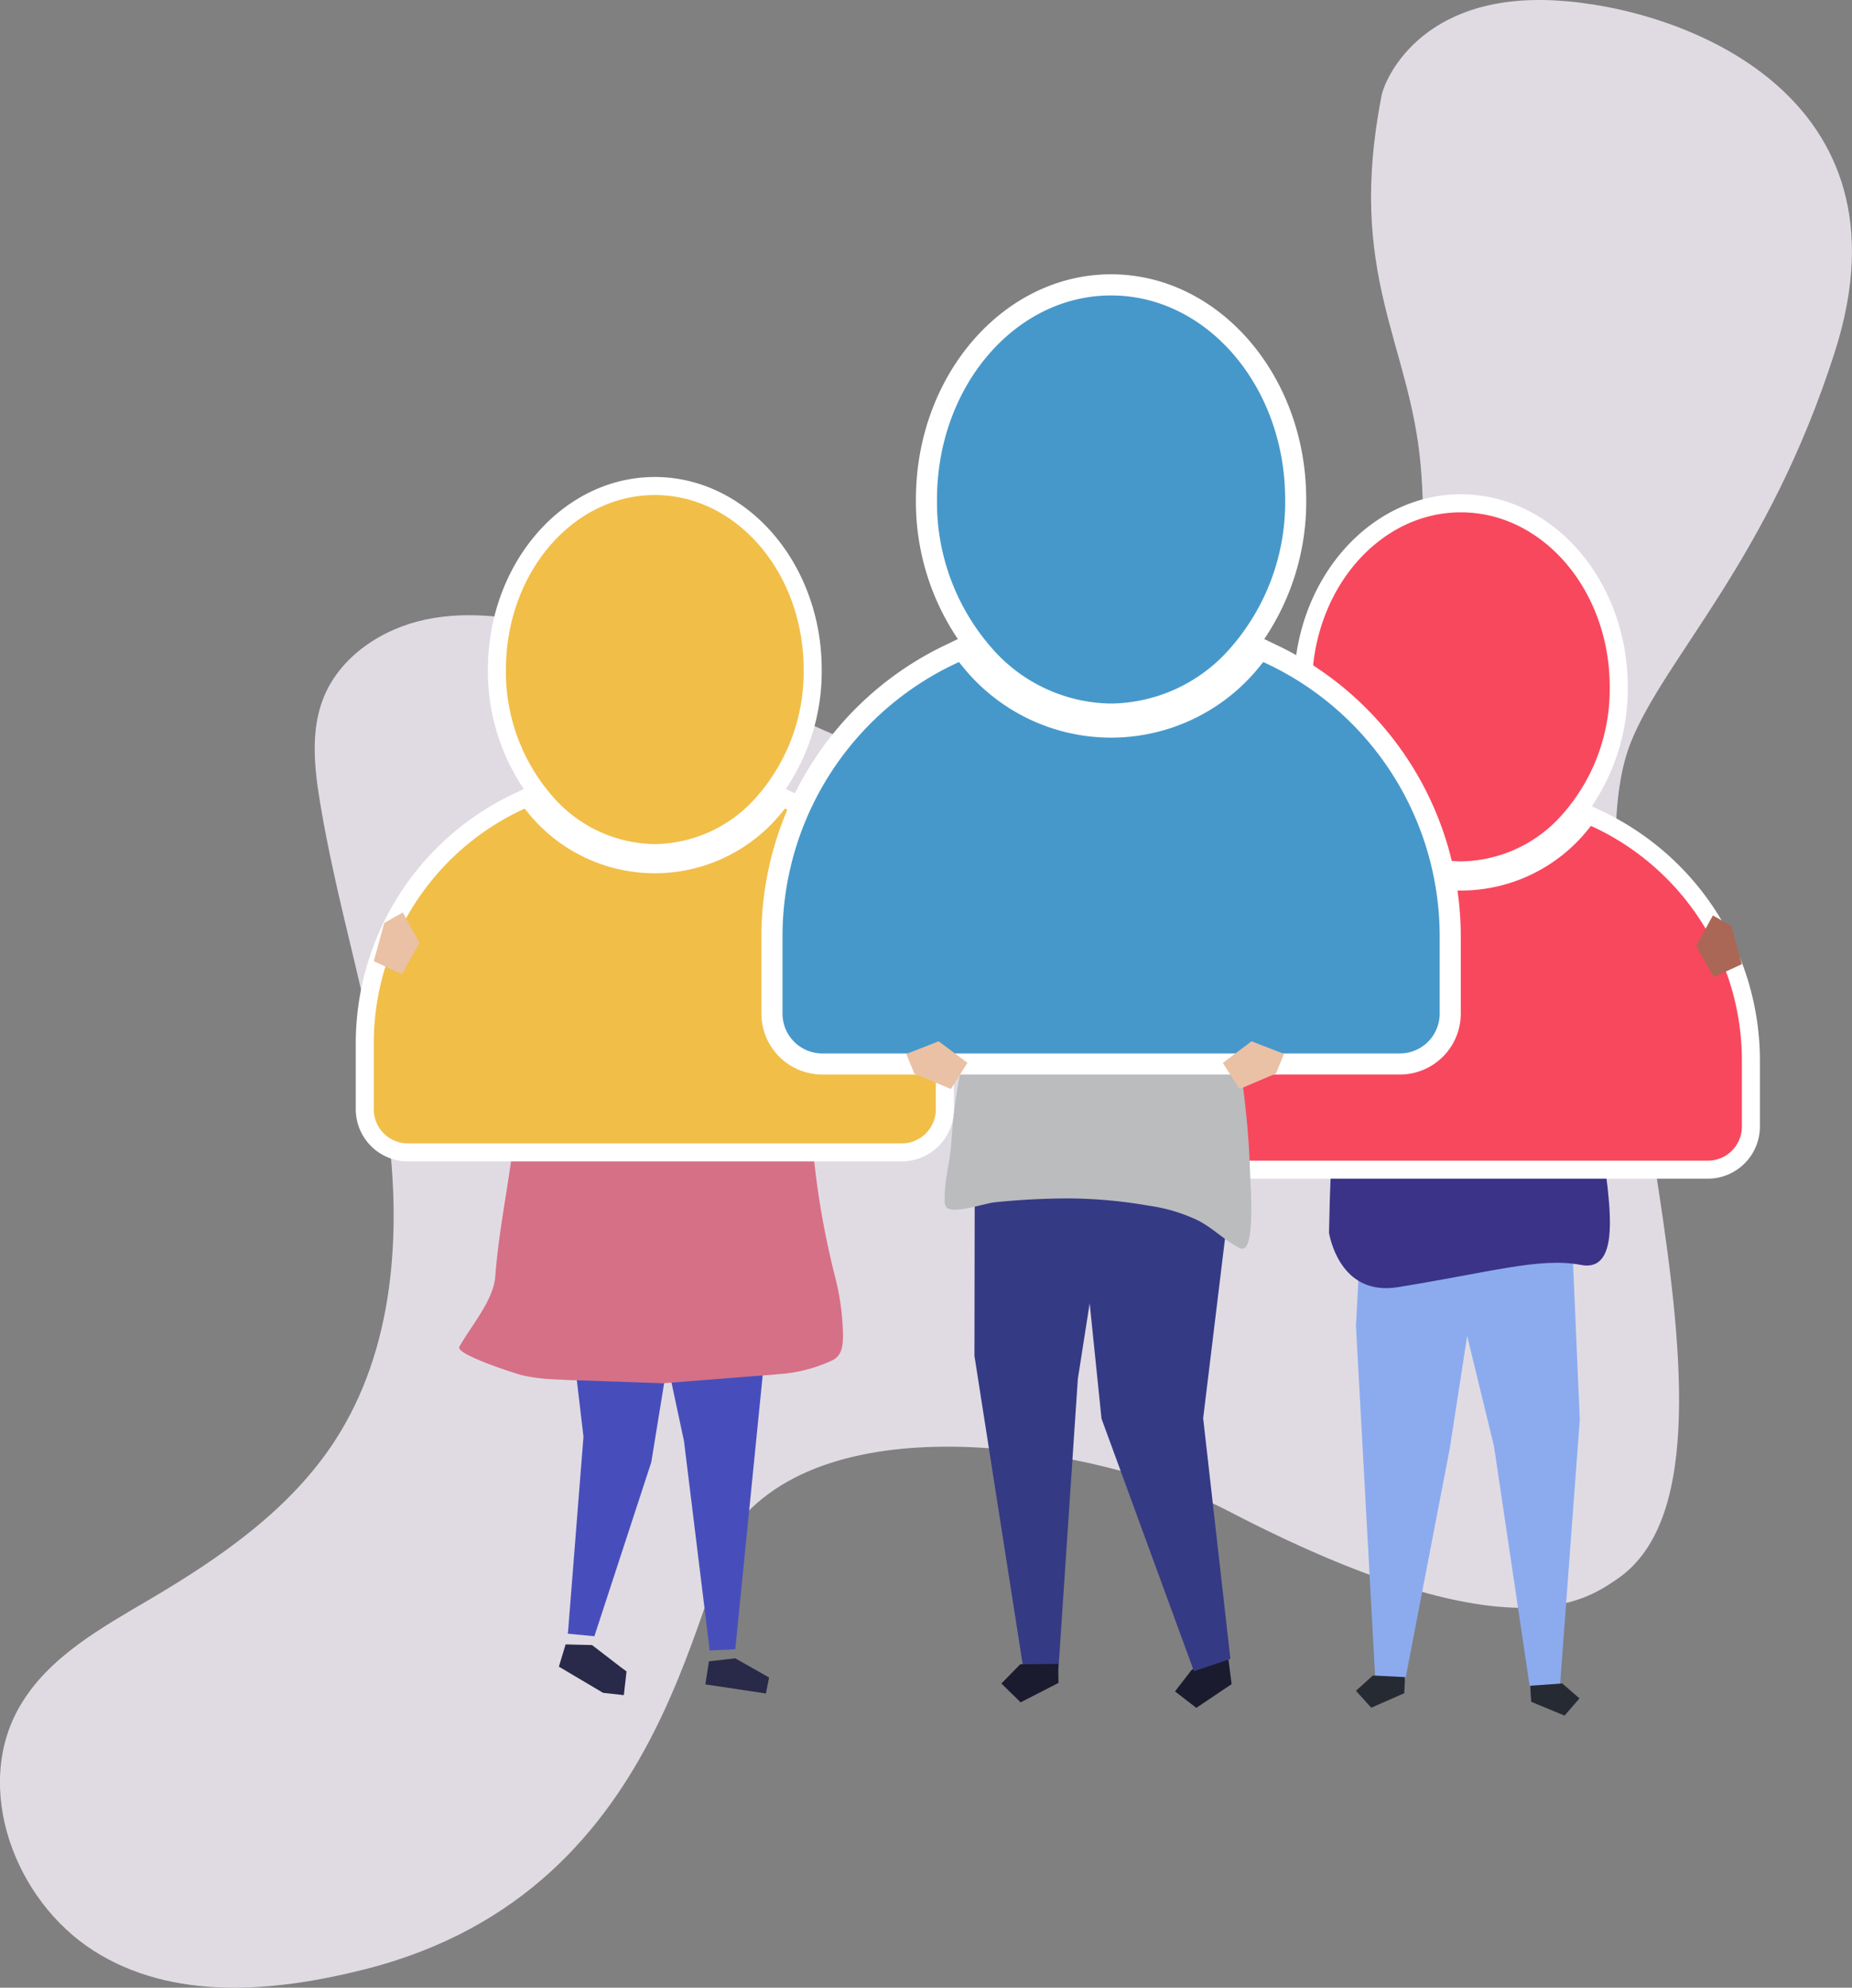 <svg id="Group_396" data-name="Group 396" xmlns="http://www.w3.org/2000/svg" xmlns:xlink="http://www.w3.org/1999/xlink" width="207.425" height="222.573" viewBox="0 0 207.425 222.573">
  <rect x="0" y="0" width="207.425" height="222.573" fill="#808080" stroke="none"/>
  <defs>
    <clipPath id="clip-path">
      <rect id="Rectangle_52" data-name="Rectangle 52" width="207.425" height="222.574" fill="#e0dbe3" stroke="#2cccd3" stroke-width="1"/>
    </clipPath>
  </defs>
  <g id="Group_168" data-name="Group 168" transform="translate(0 0)">
    <g id="Group_167" data-name="Group 167" transform="translate(0 0)">
      <g id="Group_166" data-name="Group 166" clip-path="url(#clip-path)">
        <path id="Path_70" data-name="Path 70" d="M-408.647,100.385c3.207-5.53,9.141-8.776,14.646-12.023,7.861-4.635,15.616-10.006,20.6-17.647,6.714-10.288,7.54-23.41,5.886-35.583s-5.545-23.939-7.53-36.061c-.629-3.843-1.044-7.905.378-11.529,1.844-4.694,6.572-7.817,11.508-8.846s10.076-.242,14.965.995c20.41,5.167,38.5,18.066,59.31,21.263,8.651,1.329,18.131.721,25.185-4.459,10.353-7.6,13.1-21.979,11.945-35.037-1.225-13.874-8.345-21.345-4.36-41.518.273-1.383,4.089-11.414,19.479-10.557,14.272.793,40.436,10.6,31.286,39.287-7.469,23.421-19.07,34.265-22.869,43.789-8.23,20.639,17.018,81.373-1.642,93.763-3.263,2.167-11.832,8.788-43.551-7.749-12.109-6.314-41.63-12.415-53.843.279-6.063,6.3-7.415,42.126-42.689,51.077-10.2,2.591-21.589,3.6-30.456-2.07s-13.535-18.27-8.252-27.374" transform="translate(410.872 90.668)" fill="#e0dbe3"/>
      </g>
    </g>
  </g>
  <g id="Group_395" data-name="Group 395" transform="translate(39.843 30.714)">
    <g id="Group_374" data-name="Group 374" transform="translate(90.278 24.634)">
      <g id="Group_371" data-name="Group 371" transform="translate(12.726 20.848)">
        <g id="Group_367" data-name="Group 367" transform="translate(18.886 62.741)">
          <path id="Path_276" data-name="Path 276" d="M728.869,506.7l.759,17.615L727.4,554.271l-3.331.237-4.048-27.2-5.6-23.019Z" transform="translate(-714.424 -504.285)" fill="#8cabef"/>
          <path id="Path_277" data-name="Path 277" d="M754.386,711.211l3.731,1.545,1.673-1.929-1.929-1.673-3.6.256Z" transform="translate(-744.62 -659.585)" fill="#262b33"/>
        </g>
        <g id="Group_368" data-name="Group 368" transform="translate(9.017 57.557)">
          <path id="Path_278" data-name="Path 278" d="M674.368,484.23l-.731,13.315,2.169,39.591,3.336.167,5-25.966,4.409-28.476Z" transform="translate(-673.637 -482.861)" fill="#8cabef"/>
          <path id="Path_279" data-name="Path 279" d="M679.067,707.463l-3.7,1.623-1.713-1.894,1.894-1.714,3.607.18Z" transform="translate(-673.652 -651.616)" fill="#262b33"/>
        </g>
        <g id="Group_369" data-name="Group 369" transform="translate(6.003 18.586)">
          <path id="Path_280" data-name="Path 280" d="M684.319,322.909l-10.409-1.115s-5.791.619-9.72,14.371c-2.186,7.651-2.851,19.705-3.012,28.9.246,1.311,1.674,7.053,7.713,6.079,10.371-1.673,15.891-3.346,20.407-2.509,3.847.836,3.522-4.46,3.1-8.5l-1.533-12.507Z" transform="translate(-661.179 -321.794)" fill="#3b3387"/>
        </g>
        <g id="Group_370" data-name="Group 370" transform="translate(13.595)">
          <path id="Path_281" data-name="Path 281" d="M715.562,270.375a19.538,19.538,0,0,0-7.95-.576,2.193,2.193,0,0,0-1.5.811,2.288,2.288,0,0,0-.244.634c-.663,2.464-1.5,6.116.118,8.386a4.059,4.059,0,0,0,1.171,1.055,5.769,5.769,0,0,0,1.941.762,10.386,10.386,0,0,1-.587,1.789c.6.906,3.4,1.014,3.92.146l.087-2.254a5.562,5.562,0,0,0,.98-.509,6.333,6.333,0,0,0,2.445-3.324c.5-1.458,1.2-2.844,1.657-4.33a2.093,2.093,0,0,0,.012-1.648,2.233,2.233,0,0,0-1.546-.829Z" transform="translate(-702.023 -263.631)" fill="#aa6755"/>
          <path id="Path_282" data-name="Path 282" d="M697.364,253.131a8.18,8.18,0,0,1,4.461-1.1c3.686.267,5.037,2.974,5.234,6.364,1.015-1.291,2.921-2.914,3.036-4.575a7.772,7.772,0,0,0-.856-4.387c-.713-1.1-2.535-1.7-3.619-2.339l-3.065-1.8a1.55,1.55,0,0,0-1.536-.2l-7.243,1.872c-.464.12-.992.3-1.163.743a1.522,1.522,0,0,0,.019.861,35.663,35.663,0,0,1,.931,3.8c.147.738.587,4.519,1.893,4.082a16.986,16.986,0,0,0,.74-2.071A3,3,0,0,1,697.364,253.131Z" transform="translate(-692.558 -244.979)" fill="#4f4b47"/>
        </g>
        <path id="Path_283" data-name="Path 283" d="M655.1,321.794l-3.847,1.171L637.2,337.685l-.836,4.851,6.717,11.091,1.814-4.065-2.844-8.2,4.516-3.178,6.022-13.549Z" transform="translate(-636.368 -303.208)" fill="#a9b4b9"/>
      </g>
      <g id="Group_373" data-name="Group 373">
        <path id="Path_284" data-name="Path 284" d="M632.715,194.122q-.385-.193-.777-.377a23.5,23.5,0,0,0,4.023-13.37c0-11.89-8.386-21.563-18.693-21.563s-18.693,9.673-18.693,21.563a23.5,23.5,0,0,0,4.022,13.371c-.405.185-.675.322-.793.383a30.93,30.93,0,0,0-18.03,28.011v7.473a5.841,5.841,0,0,0,5.835,5.834h55.32a5.841,5.841,0,0,0,5.834-5.834V222.14A30.931,30.931,0,0,0,632.715,194.122Z" transform="translate(-583.773 -158.812)" fill="#fff"/>
        <g id="Group_372" data-name="Group 372" transform="translate(2.021 2.021)">
          <path id="Path_285" data-name="Path 285" d="M638.172,312.278c-.1.123-.2.249-.3.37a18.262,18.262,0,0,1-28.547,0c-.1-.121-.2-.247-.3-.37a28.874,28.874,0,0,0-16.9,26.2v7.473a3.814,3.814,0,0,0,3.814,3.814h55.32a3.814,3.814,0,0,0,3.814-3.814v-7.473A28.874,28.874,0,0,0,638.172,312.278Z" transform="translate(-592.124 -277.167)" fill="#f8485e"/>
          <path id="Path_286" data-name="Path 286" d="M669.972,206.249a15.381,15.381,0,0,0,11.339-5.221,21.158,21.158,0,0,0,5.333-14.322c0-10.793-7.465-19.543-16.672-19.543s-16.672,8.75-16.672,19.543a21.158,21.158,0,0,0,5.333,14.322A15.381,15.381,0,0,0,669.972,206.249Z" transform="translate(-638.498 -167.163)" fill="#f8485e"/>
        </g>
      </g>
      <path id="Path_287" data-name="Path 287" d="M593.3,361.521l2.067-1.178,1.877,3.413-1.972,3.5-3.148-1.457Z" transform="translate(-590.104 -311.582)" fill="#aa6755"/>
      <path id="Path_288" data-name="Path 288" d="M835.072,354.892l-2.067-1.178-1.877,3.413,1.972,3.5,3.148-1.457Z" transform="translate(-771.28 -306.556)" fill="#aa6755"/>
    </g>
    <g id="Group_387" data-name="Group 387" transform="translate(0 22.698)">
      <g id="Group_384" data-name="Group 384" transform="translate(11.579 25.441)">
        <g id="Group_383" data-name="Group 383">
          <g id="Group_375" data-name="Group 375" transform="translate(10.943 56.664)">
            <path id="Path_289" data-name="Path 289" d="M318.212,495.472l-14.472-5.322,2.983,25.353-1.729,21.873-.046.146.035,0,0,.048,2.855.272v0l.106.012,6.374-19.487,3.374-20.758h0Z" transform="translate(-303.739 -490.15)" fill="#474ebb"/>
            <path id="Path_290" data-name="Path 290" d="M308.4,691.159l-2.961-.075-.756,2.5.075.022-.019,0,4.895,2.9,2.327.259.3-2.66-.629-.461Z" transform="translate(-304.455 -642.467)" fill="#292949"/>
          </g>
          <g id="Group_376" data-name="Group 376" transform="translate(20.198 59.178)">
            <path id="Path_291" data-name="Path 291" d="M357.067,503.785l-4.343,43.408-2.865.13-2.878-23.439-4.989-23.343Z" transform="translate(-341.992 -500.542)" fill="#474ebb"/>
            <path id="Path_292" data-name="Path 292" d="M375.847,697.519l3.794,2.151-.356,1.79-6.78-1.022.4-2.579Z" transform="translate(-365.123 -649.86)" fill="#292949"/>
          </g>
          <g id="Group_380" data-name="Group 380" transform="translate(0 16.935)">
            <g id="Group_377" data-name="Group 377" transform="translate(0 0.036)">
              <path id="Path_293" data-name="Path 293" d="M300.57,382.453c.916-.636.935-1.743.934-2.852a27.709,27.709,0,0,0-.855-6.234,93.659,93.659,0,0,1-2.392-13.287,69.5,69.5,0,0,0-5.185-21.243l-1.3-3.454q-.386-.674-.8-1.331c-1.618-2.539-4.427-6.853-7.431-7.56l-.189-.043a15.626,15.626,0,0,0-10.061,1.164,9.975,9.975,0,0,0-1.5,1.065c-1.4,1.126-2.534,1.736-3.136,3.451a31.381,31.381,0,0,0-.932,4.66c-.585,3.137-.934,6.311-1.4,9.466-.876,5.917-1.621,11.852-2.558,17.759-.483,3.04-.969,6.086-1.2,9.158-.2,2.716-2.652,5.474-4.029,7.909-.479.847,6.4,3.042,7.019,3.186,2.855.664,5.891.495,8.834.508q9.673.044,19.333-.6a16.646,16.646,0,0,0,6.671-1.615Q300.487,382.51,300.57,382.453Z" transform="translate(-258.512 -326.101)" fill="#d67086"/>
            </g>
            <path id="Path_294" data-name="Path 294" d="M316.552,325.986s-3.632-.981-4.134,7.216-1.338,28.938-2.509,34.625-2.927,16.842-2.927,16.842l11.123.386,12.713-1s-4.349-8.029-5.018-13.716.5-27.1-2.342-35.127S320.017,326.131,316.552,325.986Z" transform="translate(-295.254 -325.95)" fill="#d67086"/>
            <g id="Group_378" data-name="Group 378" transform="translate(25.025 0.394)">
              <path id="Path_295" data-name="Path 295" d="M374.654,345.476l.836,1L378.5,342.3l-12.044-13.382-4.516-1.338,2.175,5.855Z" transform="translate(-361.942 -327.578)" fill="#826656"/>
            </g>
            <path id="Path_296" data-name="Path 296" d="M364.6,377.272l-2.643-2.014.812-1.167,2.116.979.128-.73,2.052,2-.68,1.327Z" transform="translate(-336.927 -362.442)" fill="#eac1a4"/>
            <g id="Group_379" data-name="Group 379" transform="translate(28.453 12.986)">
              <path id="Path_297" data-name="Path 297" d="M385.681,380.949l-.119.26-8.239-1.589-1.215,2.7,10.121,3.607Z" transform="translate(-376.108 -379.62)" fill="#826656"/>
            </g>
          </g>
          <g id="Group_382" data-name="Group 382" transform="translate(16.992 3.529)">
            <g id="Group_381" data-name="Group 381">
              <path id="Path_298" data-name="Path 298" d="M355.971,277.493c.55,1.65-.246,3.41-.944,4.914-.619,1.334-.835,2.211.737,2.571.886.2,2.458.581,3.234-.1.588-.514.257-2.1-.029-2.731-.219-.481-.8-.726-1-1.213a1.7,1.7,0,0,1-.1-.641,8.858,8.858,0,0,1,.364-2.635,8.968,8.968,0,0,0,.456-1.75,6.7,6.7,0,0,0-.866-2.692c-.6-1.492-2.7-3.494-4.463-2.323a2.571,2.571,0,0,0-.829,1.158,2.137,2.137,0,0,0-.23.824c-.014,1.146,1.032,1.339,1.755,1.884A5.739,5.739,0,0,1,355.971,277.493Z" transform="translate(-346.6 -270.544)" fill="#3b3631"/>
              <path id="Path_299" data-name="Path 299" d="M334.768,289.489a4.961,4.961,0,0,0,3.292-3.1,9.934,9.934,0,0,0,.445-4.636c-.527-5.189-6.982-4.856-9.168-.879C327.432,284.341,330.333,290.534,334.768,289.489Z" transform="translate(-328.742 -276.101)" fill="#d5c6ab"/>
            </g>
            <path id="Path_300" data-name="Path 300" d="M344.012,319.517q-.038.887-.077,1.773a.271.271,0,0,1-.35.312l-1.445-.05a1.577,1.577,0,0,1-.7-.132,1.325,1.325,0,0,1-.482-1.39,4.479,4.479,0,0,0,.149-1.551c.995.49,1.94-.617,2.934-.127Z" transform="translate(-337.987 -306.688)" fill="#d5c6ab"/>
          </g>
          <path id="Path_301" data-name="Path 301" d="M311.109,256.145c-1.695.576-2.782,2.29-4.436,2.975-.948.393-2.071.443-2.845,1.117-1.734,1.512-.34,4.683-1.765,6.49-.3.376-.7.66-.993,1.034a5.082,5.082,0,0,0-.783,2.941,3.259,3.259,0,0,0,.025.717c.223,2.379,3.677,2.228,5.048,2.075,1.505-.167,1-1,1-1l-.055-.067a2.88,2.88,0,0,1,1.012-2.611,3.526,3.526,0,0,0,.813-.714c.446-.681.02-1.583.086-2.394.264-3.267,5.746-2.566,7.293-4.892C317.411,258.96,314.31,255.057,311.109,256.145Z" transform="translate(-290.173 -255.958)" fill="#3b3631"/>
        </g>
      </g>
      <g id="Group_386" data-name="Group 386">
        <path id="Path_302" data-name="Path 302" d="M259.6,186.122q-.385-.193-.777-.377a23.5,23.5,0,0,0,4.022-13.37c0-11.89-8.385-21.563-18.693-21.563s-18.693,9.673-18.693,21.563a23.5,23.5,0,0,0,4.022,13.371c-.405.185-.675.322-.793.383a30.93,30.93,0,0,0-18.03,28.011v7.473a5.841,5.841,0,0,0,5.834,5.834h55.32a5.841,5.841,0,0,0,5.835-5.834V214.14A30.93,30.93,0,0,0,259.6,186.122Z" transform="translate(-210.655 -150.812)" fill="#fff"/>
        <g id="Group_385" data-name="Group 385" transform="translate(2.021 2.021)">
          <path id="Path_303" data-name="Path 303" d="M265.054,304.278c-.1.123-.2.249-.3.37a18.262,18.262,0,0,1-28.547,0c-.1-.121-.2-.247-.3-.37a28.874,28.874,0,0,0-16.9,26.2v7.473a3.814,3.814,0,0,0,3.814,3.814h55.32a3.814,3.814,0,0,0,3.814-3.814v-7.473A28.874,28.874,0,0,0,265.054,304.278Z" transform="translate(-219.006 -269.167)" fill="#f1be48"/>
          <path id="Path_304" data-name="Path 304" d="M296.853,198.249a15.381,15.381,0,0,0,11.339-5.221,21.158,21.158,0,0,0,5.333-14.322c0-10.793-7.464-19.543-16.672-19.543s-16.672,8.75-16.672,19.543a21.158,21.158,0,0,0,5.333,14.322A15.381,15.381,0,0,0,296.853,198.249Z" transform="translate(-265.379 -159.163)" fill="#f1be48"/>
        </g>
      </g>
      <path id="Path_305" data-name="Path 305" d="M220.182,353.521l2.067-1.178,1.877,3.413-1.972,3.5-3.148-1.457Z" transform="translate(-216.985 -303.582)" fill="#eac1a4"/>
      <path id="Path_306" data-name="Path 306" d="M461.954,346.892l-2.067-1.178-1.877,3.413,1.972,3.5,3.148-1.457Z" transform="translate(-398.161 -298.556)" fill="#eac1a4"/>
    </g>
    <g id="Group_392" data-name="Group 392" transform="translate(62.049 42.177)">
      <path id="Path_307" data-name="Path 307" d="M595.966,694.115l.272,2.113-3.955,2.657-2.385-1.841,1.841-2.385L595.695,692Z" transform="translate(-560.188 -580.537)" fill="#1b1b30"/>
      <g id="Group_388" data-name="Group 388" transform="translate(18.726 48.708)">
        <path id="Path_308" data-name="Path 308" d="M561.684,496.789l-3.05-26.95,3.669-30.17-.825-6.418-16.39-.623-.591,10.446,2.751,26.806L557.6,498.166Z" transform="translate(-544.497 -432.628)" fill="#353a85"/>
      </g>
      <path id="Path_309" data-name="Path 309" d="M484.883,309.388l-8.244,2.245L467.1,328.528l4.516,4.182,6.356-7.527Z" transform="translate(-467.104 -290.498)" fill="#babcbe"/>
      <g id="Group_389" data-name="Group 389" transform="translate(7.248 49.114)">
        <path id="Path_310" data-name="Path 310" d="M497.1,436.918l-.043,27.2,5.474,35.01,3.94-.039,2.166-32.376,5.069-32.405Z" transform="translate(-497.059 -434.304)" fill="#353a85"/>
        <path id="Path_311" data-name="Path 311" d="M515.92,702.238l-4.24,2.173-2.152-2.109,2.109-2.152,4.261-.042Z" transform="translate(-506.511 -635.795)" fill="#1b1b30"/>
      </g>
      <g id="Group_390" data-name="Group 390" transform="translate(3.911 18.71)">
        <path id="Path_312" data-name="Path 312" d="M517.584,350.912c-.037-1.179-.1-2.162-.112-2.513-.084-3.161-.366-6.316-.762-9.455-.355-2.813-.8-9.8-1.284-12.592a59.756,59.756,0,0,0-2.783-10.211c-2.489-5.324-1.72-5.816-12.652-7.4-4.791-.693-5.924,2.293-9.84,5.727-.386.339-.365,2.355-.455,2.889-.158.94-.327,1.879-.521,2.813q-.229,1.1-.509,2.193c-1.949,7.528-4.191,14.765-4.649,22.568-.13,2.2-.807,4.338-.747,6.559a1.2,1.2,0,0,0,.187.729c.661.834,4.313-.44,5.423-.549a81.439,81.439,0,0,1,8.536-.431,53.682,53.682,0,0,1,8.7.81,18.713,18.713,0,0,1,5.578,1.679c1.633.853,2.812,2.108,4.469,2.991a.864.864,0,0,0,.507.146C517.618,356.737,517.663,353.392,517.584,350.912Z" transform="translate(-483.267 -308.643)" fill="#babcbe"/>
      </g>
      <g id="Group_391" data-name="Group 391" transform="translate(8.736)">
        <path id="Path_313" data-name="Path 313" d="M537.035,274.194a4.5,4.5,0,0,0,3.211-.162.709.709,0,0,0,.454-.665,18.353,18.353,0,0,0-.2-2.465c1.019-.358,2.2-.9,2.373-1.96a3.047,3.047,0,0,0-.06-1.013l-.718-4.156a3.713,3.713,0,0,0-.431-1.383,3.12,3.12,0,0,0-2.185-1.181,7.59,7.59,0,0,0-6.146,1.5,3.325,3.325,0,0,0-1.038,1.369,4.511,4.511,0,0,0,.151,2.633l.628,2.393c.241.917.589,1.96,1.473,2.3.469.183,1.023.129,1.448.4C536.746,272.282,536.645,273.4,537.035,274.194Z" transform="translate(-525.148 -253.882)" fill="#d5c6ab"/>
        <path id="Path_314" data-name="Path 314" d="M503.264,237.751c-.368-3.44,1.135-7.063,3.965-6.342,1.714.436,3.248,1.158,4.973.514a5.812,5.812,0,0,1,4.487.246c1.834.654,4.3.809,5.955,1.732a4.9,4.9,0,0,1,1.677,1.654,7.378,7.378,0,0,1,.02,7.8,10.549,10.549,0,0,1-1.148,1.447,7.905,7.905,0,0,1-3.09,2.445c-.029-1.065.941-4.421.124-5.294-1.3-1.384-4.231-.9-5.84-.561-1.756.372-3.321,1.615-5.061,1.881C505.482,243.861,503.6,240.882,503.264,237.751Z" transform="translate(-503.209 -231.316)" fill="#3b3631"/>
      </g>
    </g>
    <g id="Group_394" data-name="Group 394" transform="translate(45.435 0)">
      <path id="Path_315" data-name="Path 315" d="M455.668,98.288q-.45-.225-.909-.44a27.482,27.482,0,0,0,4.7-15.633c0-13.9-9.805-25.214-21.857-25.214s-21.857,11.311-21.857,25.214a27.475,27.475,0,0,0,4.7,15.634c-.474.217-.79.376-.928.448A36.166,36.166,0,0,0,398.44,131.05v8.738a6.83,6.83,0,0,0,6.822,6.822h64.686a6.83,6.83,0,0,0,6.822-6.822V131.05A36.167,36.167,0,0,0,455.668,98.288Z" transform="translate(-398.44 -57)" fill="#fff"/>
      <g id="Group_393" data-name="Group 393" transform="translate(2.363 2.363)">
        <path id="Path_316" data-name="Path 316" d="M462.049,236.448c-.117.144-.231.291-.351.432a21.354,21.354,0,0,1-33.38,0c-.121-.141-.234-.288-.352-.432a33.762,33.762,0,0,0-19.761,30.631v8.738a4.46,4.46,0,0,0,4.459,4.459h64.686a4.46,4.46,0,0,0,4.459-4.459v-8.738A33.763,33.763,0,0,0,462.049,236.448Z" transform="translate(-408.205 -195.392)" fill="#4698ca"/>
        <path id="Path_317" data-name="Path 317" d="M499.232,112.468a17.985,17.985,0,0,0,13.259-6.1,24.74,24.74,0,0,0,6.236-16.747c0-12.621-8.728-22.851-19.495-22.851s-19.5,10.231-19.5,22.851a24.739,24.739,0,0,0,6.236,16.747A17.985,17.985,0,0,0,499.232,112.468Z" transform="translate(-462.429 -66.765)" fill="#4698ca"/>
      </g>
    </g>
    <path id="Path_318" data-name="Path 318" d="M466.4,415.577l-.9-2.2,3.627-1.42,3.22,2.409L470.5,417.3Z" transform="translate(-403.839 -326.072)" fill="#eac1a4"/>
    <path id="Path_319" data-name="Path 319" d="M617.995,415.556l.892-2.2-3.633-1.406-3.211,2.421,1.863,2.926Z" transform="translate(-514.926 -326.064)" fill="#eac1a4"/>
  </g>
</svg>
